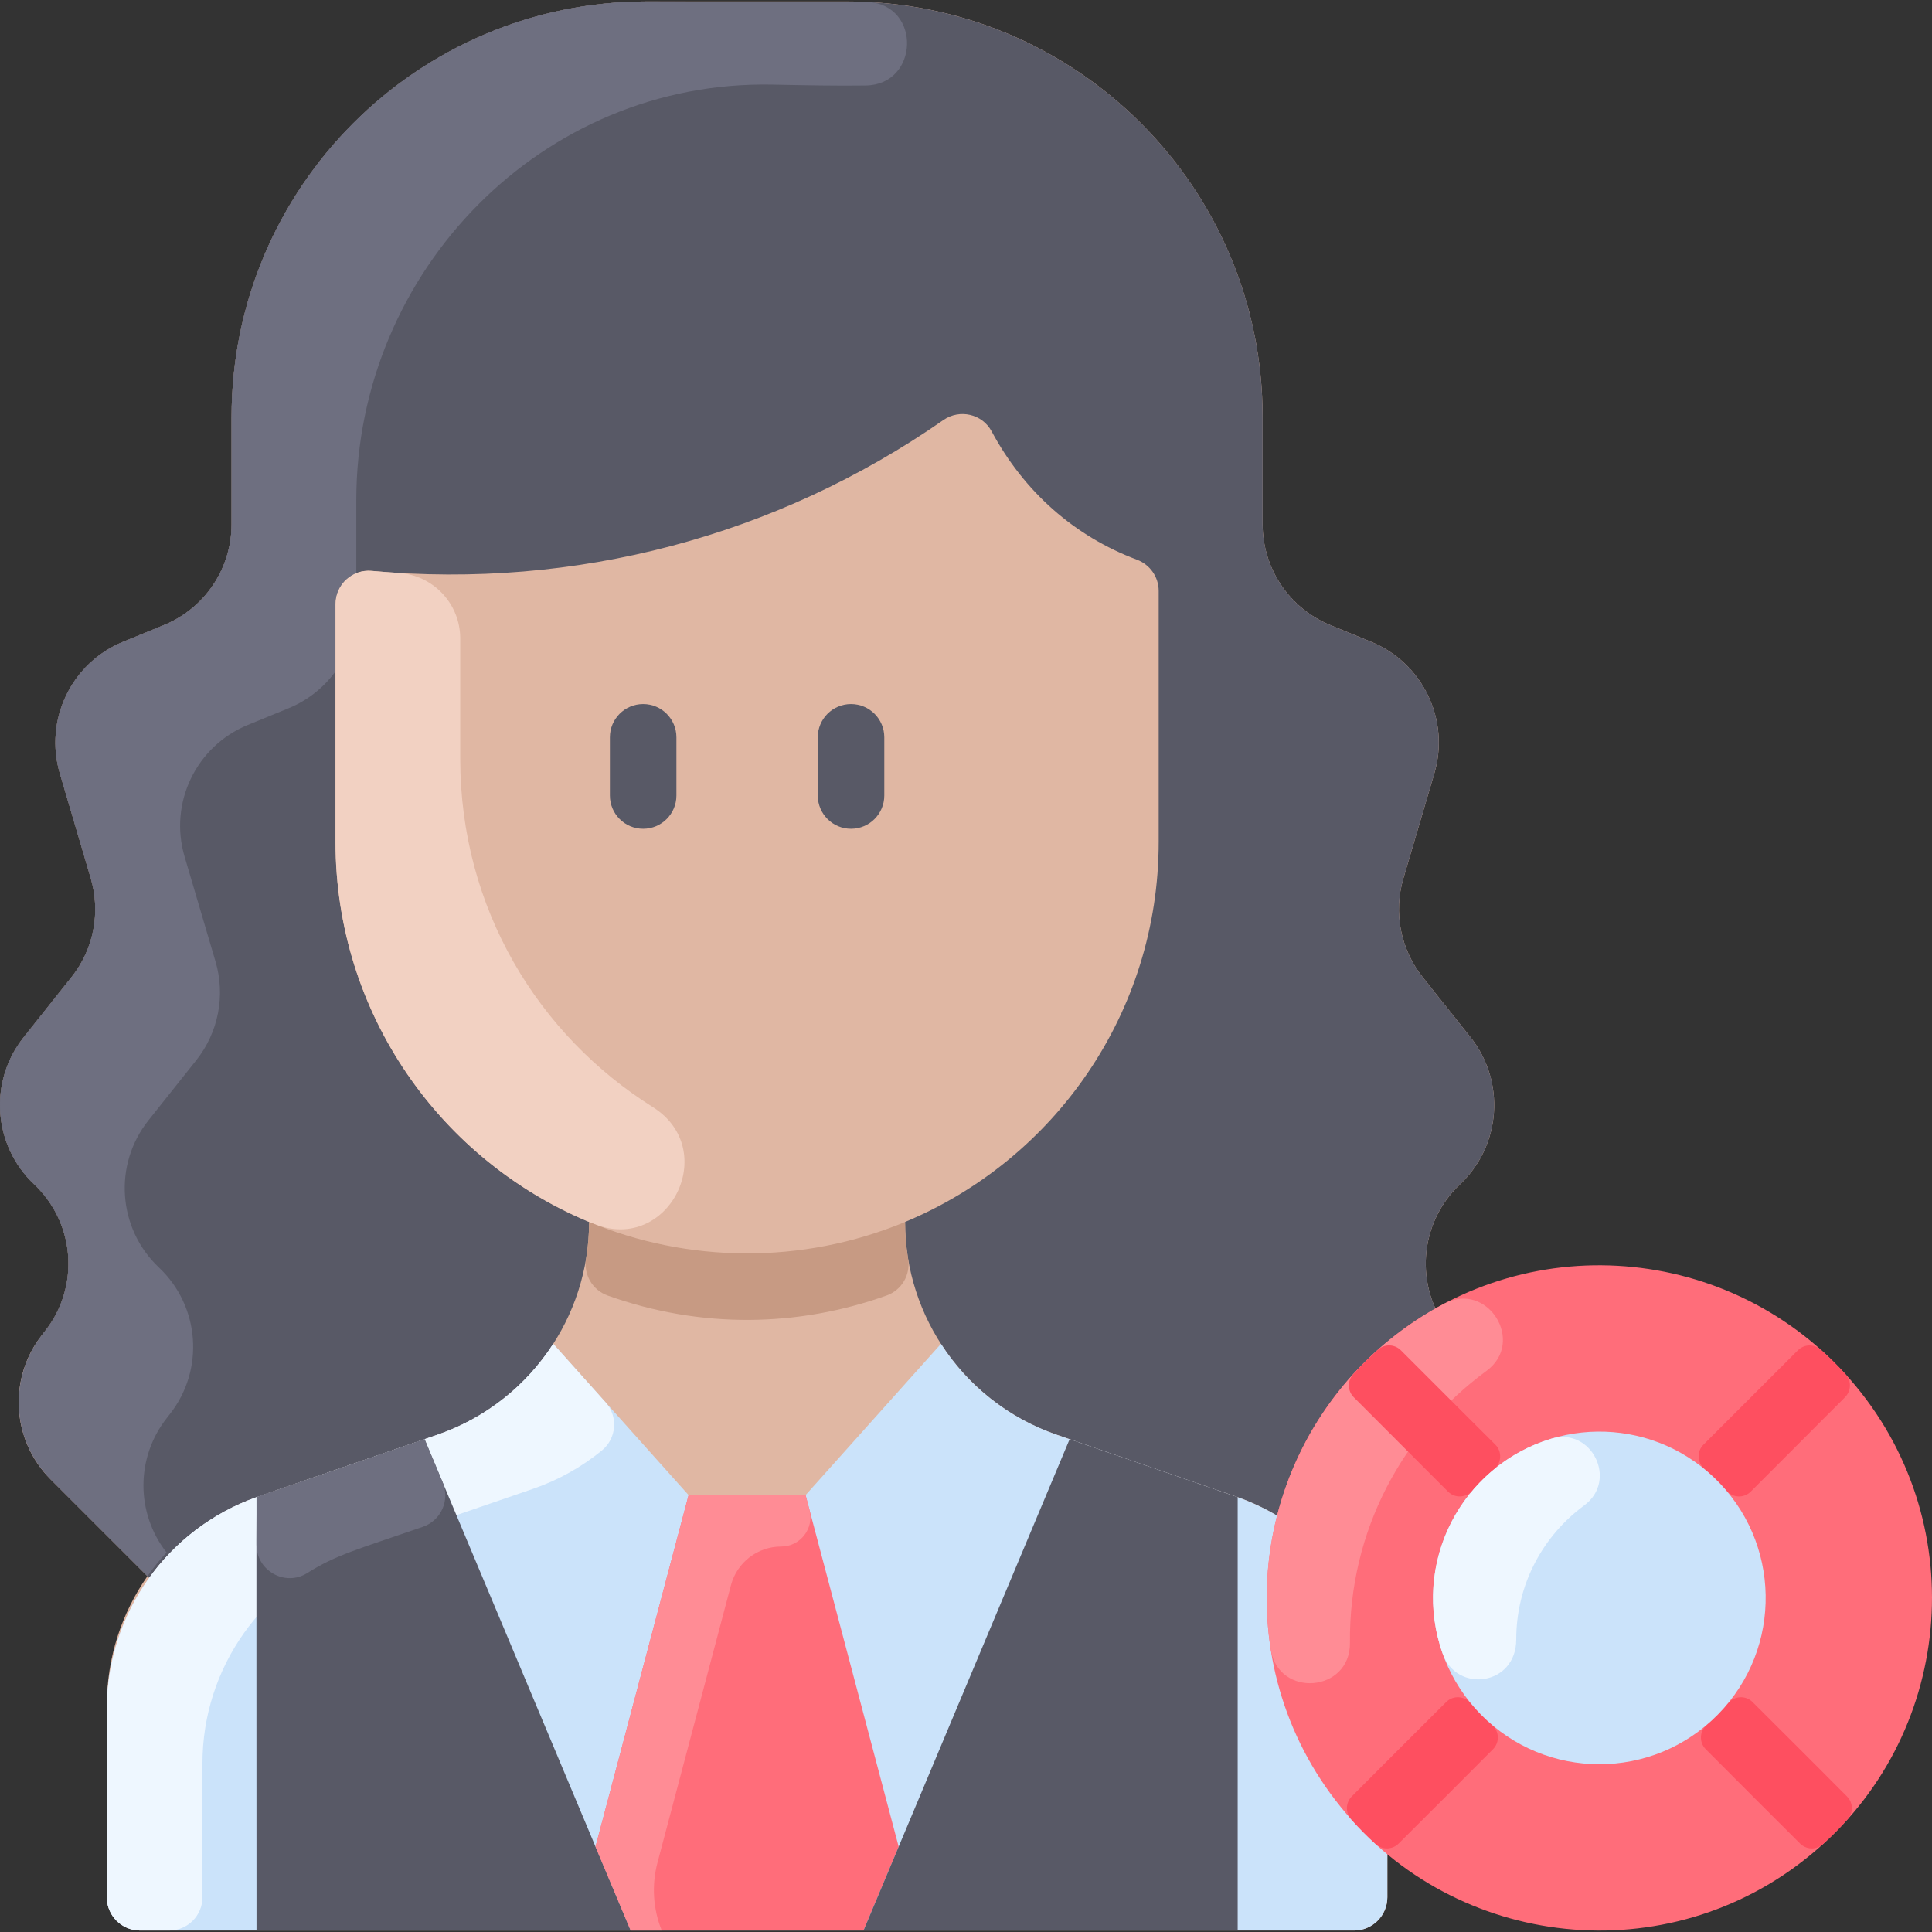 <svg id="Layer_1" enable-background="new 0 0 464.702 464.702" height="512" viewBox="0 0 464.702 464.702" width="512" xmlns="http://www.w3.org/2000/svg"><rect x="0" y="0" width="464.702" height="464.702" fill="#333333" stroke="none"/><path d="m348.578 320.186c-8.42-10.66-7.3-25.99 2.59-35.31 9.957-9.407 10.974-24.757 2.53-35.39l-11.52-14.48c-5.31-6.68-7.04-15.54-4.62-23.73l7.44-25.23c3.81-12.89-2.76-26.58-15.2-31.67l-9.83-4.03c-9.84-4.03-16.27-13.61-16.27-24.25v-25.75c0-55.242-44.775-100-100-100h-48c-55.23 0-100 44.78-100 100v25.75c0 10.64-6.43 20.22-16.27 24.25l-9.83 4.03c-12.44 5.09-19.01 18.78-15.2 31.67l7.44 25.23c2.42 8.19.69 17.05-4.62 23.73l-11.52 14.48c-8.48 10.66-7.38 26.04 2.53 35.39 9.861 9.299 11.03 24.615 2.59 35.31l-.68.87c-8.23 10.43-7.36 25.37 2.04 34.77l23.286 23.286c-6.21 8.886-9.766 19.636-9.766 31.004v46.23c0 4.42 3.58 8 8 8h292c4.42 0 8-3.58 8-8v-46.23c0-11.404-3.577-22.184-9.822-31.085.09.129-1.718 1.86 23.342-23.205 9.399-9.401 10.27-24.34 2.04-34.77z" fill="#e0b7a3"/><g fill="#585966"><path d="m349.258 321.056c8.23 10.43 7.36 25.37-2.04 34.771l-23.7 23.699c-6.37-8.87-15.426-15.81-26.236-19.56 0 0-40.794-14.06-43.094-14.86-21.92-7.566-36.49-28.184-36.49-51.19 35.82-14.9 61-50.23 61-91.44v-60.35c0-3.34-2.09-6.32-5.22-7.5-15.015-5.622-27.158-16.327-34.96-30.87-2.25-4.21-7.69-5.44-11.61-2.72-40.152 27.956-88.533 40.741-137.52 36.28-4.617-.423-8.69 3.248-8.69 7.97v57.19c0 41.21 25.18 76.54 61 91.44 0 23.005-14.569 43.624-36.49 51.19-11.803 4.104-43.019 14.77-43.12 14.87-10.8 3.75-19.85 10.69-26.21 19.55l-22.92-22.92c-9.84-9.84-10.76-25.49-2.14-36.42 8.588-10.957 7.106-26.162-2.59-35.31-9.91-9.351-11.01-24.73-2.53-35.391l11.52-14.479c5.31-6.68 7.04-15.54 4.62-23.73l-7.44-25.229c-3.81-12.891 2.76-26.58 15.2-31.67l9.83-4.03c9.84-4.03 16.27-13.61 16.27-24.25v-25.75c0-55.296 44.835-100 100-100 0 0 53.46.15 53.61.16 52.61 2.91 94.39 46.46 94.39 99.78v25.81c0 10.64 6.43 20.22 16.27 24.25l9.83 4.03c12.44 5.09 19.01 18.779 15.2 31.67l-7.44 25.229c-2.42 8.19-.69 17.051 4.62 23.73l11.52 14.479c8.444 10.633 7.427 25.982-2.53 35.391-9.89 9.319-11.01 24.649-2.59 35.31z"/><path d="m154.698 199.347c-4.418 0-8-3.582-8-8v-14c0-4.418 3.582-8 8-8s8 3.582 8 8v14c0 4.418-3.582 8-8 8z"/><path d="m204.698 199.347c-4.418 0-8-3.582-8-8v-14c0-4.418 3.582-8 8-8s8 3.582 8 8v14c0 4.418-3.582 8-8 8z"/></g><path d="m208.248 20.557c-6.84.1-14.265-.05-22.55-.21-55.22-1.066-100 44.78-100 100v17.52c-2.91 1.181-5 4.04-5 7.421v16.199c-2.8 3.86-6.66 6.971-11.27 8.86l-9.83 4.03c-12.44 5.09-19.01 18.779-15.2 31.67l7.44 25.229c2.42 8.19.69 17.051-4.62 23.73l-11.52 14.479c-8.48 10.66-7.38 26.04 2.53 35.391 9.86 9.3 11.03 24.609 2.59 35.31l-.68.87c-7.56 9.58-7.44 22.96-.08 32.36-1.66 1.8-3.19 3.699-4.59 5.699l-23.29-23.289c-9.4-9.4-10.246-24.322-2.04-34.771 1.414-1.801 2.819-3.582 4.13-6.61 4.588-10.646 1.703-22.265-6.04-29.569-9.91-9.351-11.01-24.73-2.53-35.391l11.52-14.479c5.31-6.68 7.04-15.54 4.62-23.73l-7.44-25.229c-3.81-12.891 2.76-26.58 15.2-31.67l9.83-4.03c9.84-4.03 16.27-13.61 16.27-24.25v-25.75c0-55.042 44.543-100.056 100-100 .111 0 53.019.1 53.14.13 12.854.824 12.22 19.908-.59 20.08z" fill="#6e6f80"/><path d="m157.01 266.278c16.405 10.305 3.872 35.336-14.111 28.129-36.877-14.78-62.201-50.697-62.201-91.931v-57.19c0-4.69 4.02-8.39 8.69-7.97 2.04.185 4.187.35 6.435.485 8.347.502 14.875 7.395 14.875 15.757v28.918c0 36.21 18.92 66.594 46.312 83.802z" fill="#f2d1c2"/><path d="m213.286 311.596c-21.219 7.59-44.6 8.083-67.146.013-3.62-1.296-5.804-5.01-5.174-8.803.483-2.906.732-5.877.732-8.889 23.598 9.823 51.154 10.342 76 0 0 3.012.249 5.984.732 8.89.629 3.782-1.534 7.497-5.144 8.789z" fill="#c79a83"/><path d="m297.698 360.117c-.106-.049-43.41-14.977-43.51-15.01-11.79-4.07-21.45-11.91-27.86-21.87l-32.56 36.38h-28.14l-32.56-36.38c-6.41 9.96-16.07 17.8-27.86 21.87-.192.064-43.169 14.879-43.51 15.01-21.56 7.66-36 28.08-36 51v45.23c0 4.418 3.582 8 8 8h292c4.418 0 8-3.582 8-8v-45.23c0-22.92-14.44-43.341-36-51z" fill="#cbe3fa"/><path d="m145.685 337.33c3.053 3.411 2.618 8.672-.929 11.566-4.829 3.94-10.399 7.09-16.548 9.211-.107.036-41.68 14.305-43.51 15.01-21.56 7.66-36 28.08-36 51v32.23c0 4.418-3.582 8-8 8h-7c-4.418 0-8-3.582-8-8v-45.23c0-22.92 14.44-43.34 36-51 .289-.111 43.232-14.917 43.51-15.01 11.79-4.07 21.45-11.91 27.86-21.87z" fill="#eef7ff"/><path d="m193.768 359.617 22.39 84.57-8.46 20.16h-56l-8.46-20.161 22.39-84.569z" fill="#ff6d7a"/><path d="m297.698 360.117v104.23h-90l49.58-118.18c39.777 13.745 40.152 13.826 40.42 13.95z" fill="#585966"/><path d="m62.088 359.976c.101-.1 2.102-.703 40.03-13.81l49.58 118.18h-90c0-112.095-.173-104.196.39-104.37z" fill="#585966"/><path d="m446.418 333.447c-27.817-33.71-77.794-39.04-112.07-11.27-34.191 27.617-39.746 78.098-11.8 112.53 27.636 34.258 78.531 39.885 113.07 11.34 34.121-28.157 38.867-78.612 10.8-112.6z" fill="#ff6d7a"/><path d="m443.775 336.083-22.672 22.694c-1.657 1.657-4.36 1.523-5.876-.264-1.597-1.883-3.337-3.587-5.167-5.093-1.837-1.513-2.014-4.252-.332-5.936l22.71-22.689c1.493-1.497 3.905-1.586 5.483-.18 2.095 1.867 4.102 3.855 6.008 5.956 1.43 1.576 1.353 4.008-.154 5.512z" fill="#fe4f60"/><path d="m359.12 420.729c-5.676 5.719-17.443 17.467-22.703 22.701-1.5 1.493-3.918 1.574-5.485.151-2.112-1.919-4.116-3.945-5.975-6.033-1.396-1.569-1.301-3.963.181-5.451 5.212-5.235 16.96-17.005 22.725-22.717 1.685-1.67 4.416-1.488 5.924.343 1.518 1.844 3.21 3.566 5.051 5.13 1.786 1.518 1.933 4.214.282 5.876z" fill="#fe4f60"/><path d="m444.439 437.548c-1.86 2.089-3.864 4.116-5.978 6.036-1.567 1.423-3.983 1.343-5.484-.149-5.26-5.233-17.022-16.988-22.699-22.706-1.651-1.663-1.504-4.359.282-5.877 1.838-1.562 3.529-3.283 5.047-5.127 1.508-1.832 4.239-2.012 5.924-.343 5.764 5.712 17.514 17.48 22.726 22.715 1.483 1.488 1.578 3.882.182 5.451z" fill="#fe4f60"/><path d="m158.148 448.006c-1.44 5.42-1.08 11.15 1.02 16.34h-7.47l-8.46-20.16 22.39-84.57h28.14l.934 3.532c1.18 4.465-2.187 8.838-6.805 8.838-5.67 0-10.63 3.817-12.081 9.298z" fill="#ff8c95"/><path d="m106.486 356.583c1.788 4.263-.403 9.151-4.773 10.658-15.938 5.496-20.937 6.781-27.793 11.112-5.306 3.352-12.222-.512-12.222-6.788v-11.448c2.141-.825-2.022.716 40.42-13.95z" fill="#6e6f80"/><path d="m412.288 355.397c16.126 15.346 16.644 41.001.93 56.98-15.659 15.962-41.38 15.963-57.04 0-15.404-15.664-15.293-40.777.24-56.31 15.356-15.356 40.145-15.673 55.87-.67z" fill="#cbe3fa"/><path d="m324.702 395.15c.118 11.944-17.223 13.348-19.055 1.544-5.299-34.15 11.758-67.315 41.764-83.138 10.405-5.487 19.609 9.243 10.119 16.194-20.168 14.774-33.094 38.477-32.828 65.4z" fill="#ff8c95"/><path d="m359.345 353.416c-1.877 1.538-3.605 3.239-5.17 5.084-1.52 1.792-4.226 1.934-5.887.272l-22.667-22.69c-1.507-1.504-1.584-3.936-.154-5.513 1.906-2.1 3.912-4.089 6.008-5.956 1.579-1.406 3.99-1.317 5.483.18 13.494 13.527 19.729 19.703 22.716 22.692 1.68 1.683 1.51 4.425-.329 5.931z" fill="#fe4f60"/><path d="m364.698 394.347c0 11.075-14.258 12.977-17.66 3.501-7.798-21.719 4.429-45.226 26.026-51.778 9.749-2.958 16.188 9.991 7.98 16.027-9.848 7.242-16.346 18.912-16.346 32.25z" fill="#eef7ff"/></svg>